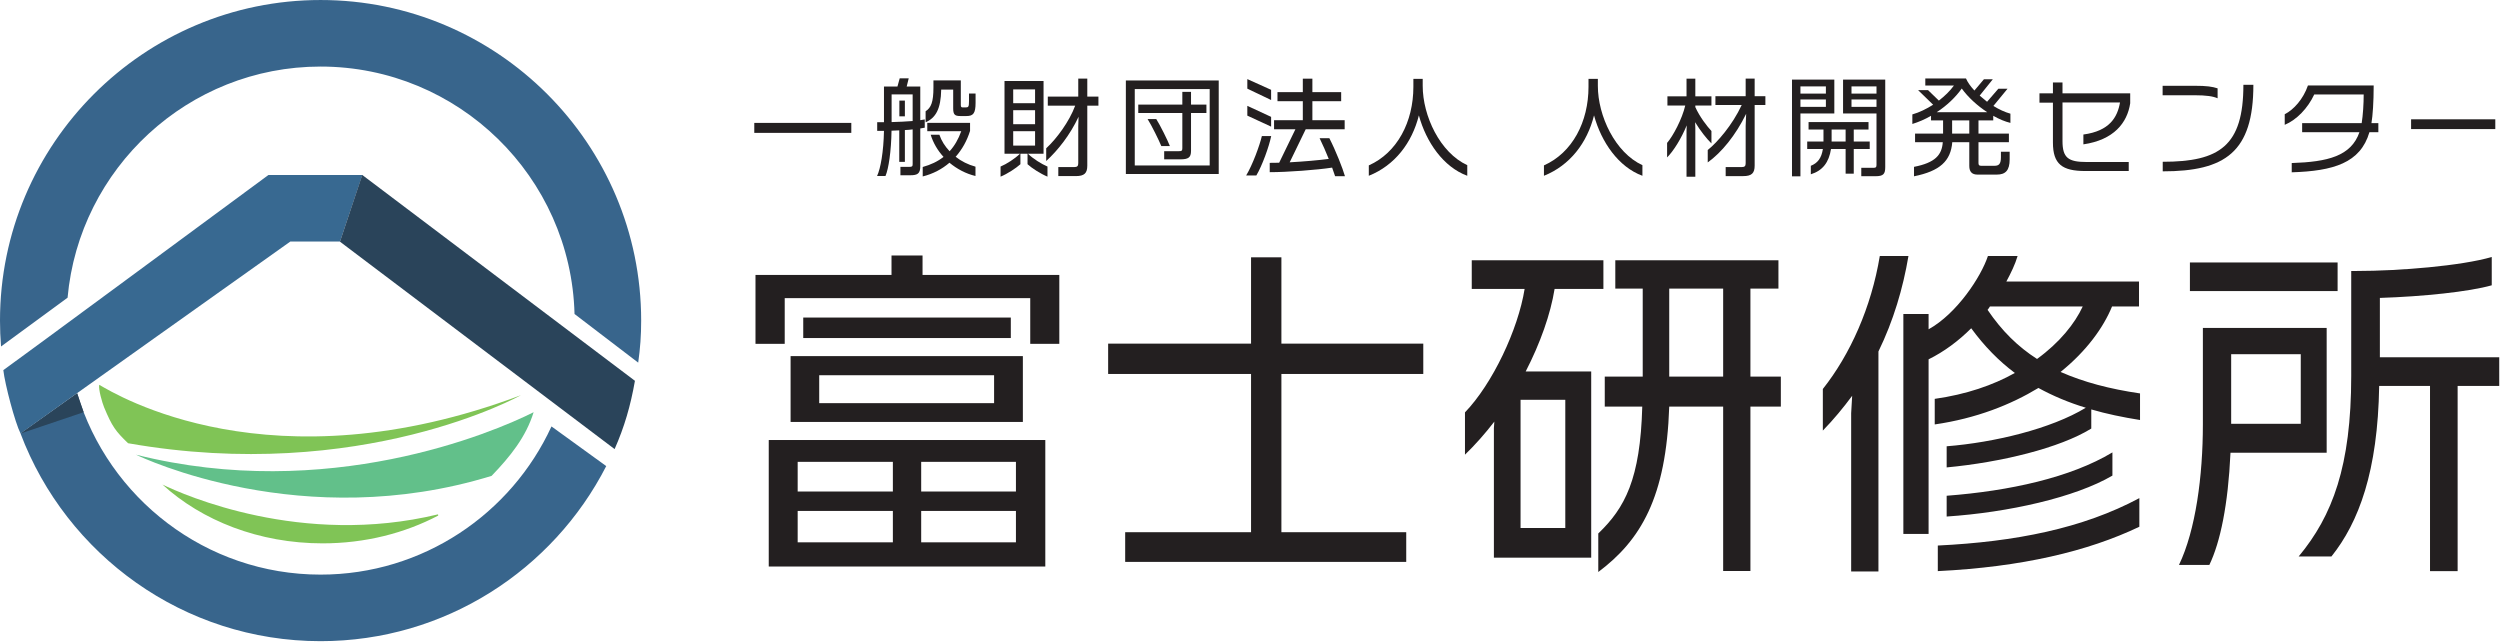 <?xml version="1.0" encoding="UTF-8" standalone="no"?>
<!DOCTYPE svg PUBLIC "-//W3C//DTD SVG 1.1//EN" "http://www.w3.org/Graphics/SVG/1.1/DTD/svg11.dtd">
<svg width="100%" height="100%" viewBox="0 0 1383 355" version="1.1" xmlns="http://www.w3.org/2000/svg" xmlns:xlink="http://www.w3.org/1999/xlink" xml:space="preserve" xmlns:serif="http://www.serif.com/" style="fill-rule:evenodd;clip-rule:evenodd;stroke-linejoin:round;stroke-miterlimit:2;">
    <g transform="matrix(8.333,0,0,8.333,0.575,163.025)">
        <path d="M0,3.438C-0.045,2.872 -0.069,2.297 -0.069,1.719C-0.069,-10.016 9.479,-19.563 21.213,-19.563C32.949,-19.563 42.496,-10.016 42.496,1.719C42.496,2.713 42.434,3.552 42.299,4.511L38.072,1.281C37.837,-7.816 30.366,-15.145 21.213,-15.145C12.428,-15.145 5.189,-8.39 4.417,0.2L0,3.438ZM5.054,6.548C7.136,13.501 13.592,18.583 21.213,18.583C28.006,18.583 33.873,14.545 36.542,8.746L40.177,11.378C36.649,18.272 29.474,23.001 21.213,23.001C12.116,23.001 4.333,17.263 1.294,9.216" style="fill:rgb(56,101,140);fill-rule:nonzero;"/>
    </g>
    <g transform="matrix(8.333,0,0,8.333,188.128,202.989)">
        <path d="M0,-8.325L-3.302,-8.325C-3.302,-8.325 -20.993,4.246 -21.212,4.419C-21.575,3.711 -22.252,1.146 -22.355,0.213C-22.038,0.008 -4.754,-12.744 -4.754,-12.744L1.48,-12.744L0,-8.325Z" style="fill:rgb(56,105,145);fill-rule:nonzero;"/>
    </g>
    <g transform="matrix(8.333,0,0,8.333,42.682,239.813)">
        <path d="M0,-2.675L-3.759,0L0.432,-1.414L0,-2.675Z" style="fill:rgb(42,68,90);fill-rule:nonzero;"/>
    </g>
    <g transform="matrix(-0.24,-8.33,-8.33,0.24,144.78,125.554)">
        <path d="M-11.659,-16.878C-17.421,-0.099 -10.838,9.993 -10.162,11.084C-10.449,11.157 -11.381,10.913 -11.659,10.806C-12.968,10.305 -13.272,10.086 -14.095,9.283C-17.268,-6.128 -11.659,-16.878 -11.659,-16.878" style="fill:rgb(128,196,86);fill-rule:nonzero;"/>
    </g>
    <g transform="matrix(8.333,0,0,8.333,75.192,251.556)">
        <path d="M0,-0.004C0,-0.004 0.004,-0.002 0.011,0C0.011,-0.001 0.009,-0.002 0.009,-0.002C0.006,-0.003 0.004,-0.004 0,-0.004" style="fill:rgb(55,126,174);fill-rule:nonzero;"/>
    </g>
    <g transform="matrix(-0.495,8.319,8.319,0.495,201.932,152.554)">
        <path d="M12.76,-14.467C12.76,-14.467 12.761,-14.465 12.762,-14.465C12.929,-14.058 17.358,-3.106 12.76,9.177C11.405,10.336 10.044,11.302 8.376,11.71C9.896,9.095 15.187,-1.614 12.76,-14.467" style="fill:rgb(98,192,138);fill-rule:nonzero;"/>
    </g>
    <g transform="matrix(-0.932,8.281,8.281,0.932,191.924,211.55)">
        <path d="M8.107,-11.413C10.196,-8.538 11.269,-4.603 10.798,-0.41C10.482,2.397 9.514,4.936 8.107,7.01L8.027,6.989C11.213,-1.749 8.629,-9.928 8.107,-11.413" style="fill:rgb(128,196,86);fill-rule:nonzero;"/>
    </g>
    <g transform="matrix(8.333,0,0,8.333,-8796.86,-1452.84)">
        <path d="M1123.11,208.267L1116.82,208.267L1116.82,210.351L1123.11,210.351L1123.11,208.267ZM1123.11,205.008L1116.82,205.008L1116.82,206.978L1123.11,206.978L1123.11,205.008ZM1121.66,199.258L1110.05,199.258L1110.05,201.112L1121.66,201.112L1121.66,199.258ZM1108.99,195.429L1122.77,195.429L1122.77,196.789L1108.99,196.789L1108.99,195.429ZM1114.94,208.267L1108.62,208.267L1108.62,210.351L1114.94,210.351L1114.94,208.267ZM1114.94,205.008L1108.62,205.008L1108.62,206.978L1114.94,206.978L1114.94,205.008ZM1108.15,197.989L1123.57,197.989L1123.57,202.359L1108.15,202.359L1108.15,197.989ZM1106.7,203.559L1125.06,203.559L1125.06,211.957L1106.7,211.957L1106.7,203.559ZM1124.06,197.174L1124.06,194.14L1107.76,194.14L1107.76,197.174L1105.82,197.174L1105.82,192.6L1114.85,192.6L1114.85,191.309L1116.91,191.309L1116.91,192.6L1125.99,192.6L1125.99,197.174L1124.06,197.174Z" style="fill:rgb(35,31,32);fill-rule:nonzero;"/>
    </g>
    <g transform="matrix(8.333,0,0,8.333,708.872,246.31)">
        <path d="M0,-4.732L0,5.773L8.287,5.773L8.287,7.744L-10.371,7.744L-10.371,5.773L-2.015,5.773L-2.015,-4.732L-11.502,-4.732L-11.502,-6.746L-2.015,-6.746L-2.015,-12.476L0,-12.476L0,-6.746L9.419,-6.746L9.419,-4.732L0,-4.732Z" style="fill:rgb(35,31,32);fill-rule:nonzero;"/>
    </g>
    <g transform="matrix(8.333,0,0,8.333,-8796.86,-1447.17)">
        <path d="M1170.06,192.827L1166.48,192.827L1166.48,198.668L1170.06,198.668L1170.06,192.827ZM1171.87,200.66L1171.87,211.574L1170.06,211.574L1170.06,200.66L1166.48,200.66C1166.28,206.705 1164.58,209.535 1161.77,211.641L1161.77,209.082C1163.54,207.384 1164.56,205.481 1164.69,200.66L1162.2,200.66L1162.2,198.667L1164.72,198.667L1164.72,192.827L1162.9,192.827L1162.9,190.945L1173.73,190.945L1173.73,192.827L1171.87,192.827L1171.87,198.667L1173.89,198.667L1173.89,200.66L1171.87,200.66ZM1159.58,200.207L1156.61,200.207L1156.61,208.721L1159.58,208.721L1159.58,200.207ZM1158.87,192.848C1158.6,194.523 1157.92,196.448 1156.95,198.329L1161.3,198.329L1161.3,210.689L1154.84,210.689L1154.84,202.086L1154.87,201.656C1154.26,202.448 1153.6,203.195 1152.92,203.852L1152.92,201.044C1154.75,199.142 1156.45,195.542 1156.88,192.848L1153.37,192.848L1153.37,190.945L1162.11,190.945L1162.11,192.848L1158.87,192.848Z" style="fill:rgb(35,31,32);fill-rule:nonzero;"/>
    </g>
    <g transform="matrix(8.333,0,0,8.333,1100.85,288.207)">
        <path d="M0,-14.242C-0.046,-14.151 -0.114,-14.083 -0.159,-14.016C0.793,-12.612 1.856,-11.569 3.125,-10.756C4.62,-11.841 5.637,-13.109 6.159,-14.242L0,-14.242ZM-2.875,-0.295L-2.875,-1.675C1.291,-1.993 5.343,-2.877 8.129,-4.553L8.129,-3.013C5.66,-1.564 1.223,-0.567 -2.875,-0.295M-3.463,3.328L-3.463,1.63C1.676,1.38 6.159,0.497 9.917,-1.518L9.917,0.383C6.499,2.015 2.106,3.055 -3.463,3.328M6.726,-7.406L6.726,-6.136C4.642,-4.846 0.746,-3.896 -2.875,-3.556L-2.875,-4.959C0.271,-5.209 4.053,-6.114 6.363,-7.518C5.23,-7.858 4.166,-8.311 3.216,-8.831C1.38,-7.721 -0.883,-6.815 -3.667,-6.409L-3.667,-8.107C-1.585,-8.401 0.204,-9.012 1.652,-9.827C0.589,-10.619 -0.385,-11.616 -1.245,-12.794C-2.083,-11.955 -3.057,-11.231 -4.075,-10.732L-4.075,0.86L-5.75,0.86L-5.75,-13.743L-4.075,-13.743L-4.075,-12.725C-2.196,-13.766 -0.589,-16.212 -0.135,-17.593L1.835,-17.593C1.676,-17.051 1.404,-16.484 1.087,-15.895L9.894,-15.895L9.894,-14.242L8.105,-14.242C7.539,-12.861 6.432,-11.3 4.687,-9.894C6.228,-9.216 7.947,-8.763 9.962,-8.468L9.962,-6.703C8.831,-6.884 7.721,-7.112 6.726,-7.406M-7.404,-11.253L-7.404,3.351L-9.215,3.351L-9.215,-7.156L-9.148,-8.311C-9.735,-7.518 -10.37,-6.748 -11.095,-6.001L-11.095,-8.763C-9.283,-11.049 -7.879,-14.174 -7.313,-17.593L-5.411,-17.593C-5.773,-15.442 -6.409,-13.292 -7.404,-11.253" style="fill:rgb(35,31,32);fill-rule:nonzero;"/>
    </g>
    <g transform="matrix(8.333,0,0,8.333,1359.56,244.614)">
        <path d="M0,-3.735L0,8.559L-1.833,8.559L-1.833,-3.735L-5.208,-3.735C-5.298,1.948 -6.565,5.32 -8.376,7.585L-10.551,7.585C-8.309,4.89 -7.064,1.585 -7.064,-4.393L-7.064,-11.366L-6.701,-11.366C-3.871,-11.366 0.248,-11.705 2.265,-12.294L2.265,-10.415C0.746,-9.984 -2.309,-9.669 -5.162,-9.577L-5.162,-5.637L2.762,-5.637L2.762,-3.735L0,-3.735ZM-10.414,-5.84L-15.034,-5.84L-15.034,-1.222L-10.414,-1.222L-10.414,-5.84ZM-17.773,-11.93L-7.968,-11.93L-7.968,-10.03L-17.773,-10.03L-17.773,-11.93ZM-15.079,0.702C-15.237,4.166 -15.756,6.635 -16.483,8.151L-18.499,8.151C-17.39,5.842 -16.912,2.242 -16.912,-1.178L-16.912,-7.584L-8.694,-7.584L-8.694,0.702L-15.079,0.702Z" style="fill:rgb(35,31,32);fill-rule:nonzero;"/>
    </g>
    <g transform="matrix(8.333,0,0,8.333,-8796.86,-1766.07)">
        <rect x="1105.74" y="220.096" width="6.441" height="0.662" style="fill:rgb(35,31,32);"/>
    </g>
    <g transform="matrix(8.333,0,0,8.333,534.637,76.76)">
        <path d="M0,-1.508L-0.409,-1.508C-0.768,-1.508 -0.88,-1.6 -0.88,-2.016L-0.88,-3.263L-1.676,-3.263C-1.698,-1.981 -2.036,-1.389 -2.711,-1.092L-2.711,-1.825C-2.347,-2.058 -2.191,-2.439 -2.191,-3.398L-2.191,-3.875L-0.374,-3.875L-0.374,-2.249C-0.374,-2.107 -0.338,-2.08 -0.239,-2.08L-0.065,-2.08C0.127,-2.08 0.17,-2.107 0.17,-2.503L0.17,-3.003L0.606,-3.003L0.606,-2.388C0.606,-1.684 0.451,-1.508 0,-1.508M-1.128,1.591C-1.62,2.015 -2.219,2.333 -2.903,2.502L-2.903,1.874C-2.375,1.727 -1.916,1.515 -1.522,1.204C-1.916,0.774 -2.206,0.275 -2.375,-0.267L-1.796,-0.267C-1.663,0.133 -1.423,0.507 -1.119,0.83C-0.795,0.478 -0.536,0.034 -0.345,-0.501L-2.6,-0.501L-2.6,-1.057L0.24,-1.057L0.24,-0.523C0.036,0.133 -0.289,0.712 -0.718,1.198C-0.338,1.493 0.106,1.719 0.6,1.853L0.6,2.473C-0.049,2.317 -0.633,2.001 -1.128,1.591M-4.453,-2.531L-4.087,-2.531L-4.087,-1.487L-4.453,-1.487L-4.453,-2.531ZM-3.571,-2.946L-4.968,-2.946L-4.968,-1.107C-4.487,-1.12 -4.001,-1.142 -3.571,-1.177L-3.571,-2.946ZM-3.065,-0.684L-3.065,1.825C-3.065,2.317 -3.25,2.423 -3.728,2.423L-4.383,2.423L-4.383,1.867L-3.826,1.867C-3.614,1.867 -3.571,1.846 -3.571,1.685L-3.571,-0.621C-3.735,-0.599 -3.911,-0.585 -4.087,-0.578L-4.087,1.535L-4.46,1.535L-4.46,-0.558C-4.628,-0.544 -4.799,-0.544 -4.973,-0.535C-4.995,0.825 -5.165,1.987 -5.375,2.473L-5.933,2.473C-5.7,1.972 -5.502,0.867 -5.475,-0.523L-5.925,-0.523L-5.925,-1.099L-5.475,-1.099L-5.475,-3.467L-4.58,-3.467L-4.431,-4.01L-3.833,-4.01L-3.967,-3.467L-3.065,-3.467L-3.065,-1.233C-2.953,-1.248 -2.86,-1.262 -2.768,-1.283L-2.768,-0.734C-2.86,-0.72 -2.96,-0.698 -3.065,-0.684" style="fill:rgb(35,31,32);fill-rule:nonzero;"/>
    </g>
    <g transform="matrix(8.333,0,0,8.333,601.491,82.756)">
        <path d="M0,-2.918L0,1.063C0,1.562 -0.191,1.759 -0.761,1.759L-1.924,1.759L-1.924,1.161L-0.875,1.161C-0.663,1.161 -0.6,1.092 -0.6,0.901L-0.6,-1.551L-0.579,-2.179C-1.143,-0.974 -1.945,0.04 -2.728,0.759L-2.728,-0.086C-2.051,-0.707 -1.199,-1.847 -0.803,-2.918L-2.622,-2.918L-2.622,-3.518L-0.6,-3.518L-0.6,-4.714L0,-4.714L0,-3.518L0.739,-3.518L0.739,-2.918L0,-2.918ZM-3.467,-1.221L-4.919,-1.221L-4.919,-0.263L-3.467,-0.263L-3.467,-1.221ZM-3.467,-2.616L-4.919,-2.616L-4.919,-1.686L-3.467,-1.686L-3.467,-2.616ZM-3.467,-3.997L-4.919,-3.997L-4.919,-3.081L-3.467,-3.081L-3.467,-3.997ZM-3.967,0.971L-3.967,0.273L-4.44,0.273L-4.44,0.971C-4.729,1.231 -5.292,1.605 -5.758,1.796L-5.758,1.126C-5.356,0.957 -4.806,0.605 -4.468,0.273L-5.496,0.273L-5.496,-4.552L-2.904,-4.552L-2.904,0.273L-3.941,0.273C-3.607,0.605 -3.038,0.957 -2.643,1.126L-2.643,1.796C-3.102,1.605 -3.686,1.231 -3.967,0.971" style="fill:rgb(35,31,32);fill-rule:nonzero;"/>
    </g>
    <g transform="matrix(8.333,0,0,8.333,642.433,59.961)">
        <path d="M0,2.502C-0.147,2.135 -0.655,1.105 -0.909,0.711L-0.333,0.711C-0.078,1.113 0.422,2.114 0.57,2.502L0,2.502ZM1.973,0.304L1.973,2.818C1.973,3.263 1.797,3.383 1.255,3.383L0.191,3.383L0.191,2.841L1.141,2.841C1.339,2.841 1.396,2.826 1.396,2.649L1.396,0.304L-1.529,0.304L-1.529,-0.253L1.396,-0.253L1.396,-1.099L1.973,-1.099L1.973,-0.253L2.995,-0.253L2.995,0.304L1.973,0.304ZM3.212,-1.283L-1.762,-1.283L-1.762,3.789L3.212,3.789L3.212,-1.283ZM-2.353,-1.853L3.812,-1.853L3.812,4.355L-2.353,4.355L-2.353,-1.853Z" style="fill:rgb(35,31,32);fill-rule:nonzero;"/>
    </g>
    <g transform="matrix(8.333,0,0,8.333,738.584,43.507)">
        <path d="M0,6.478C-0.051,6.329 -0.114,6.132 -0.199,5.906C-1.199,6.061 -3.178,6.209 -4.341,6.209L-4.341,5.59C-4.143,5.59 -3.939,5.582 -3.714,5.582L-2.637,3.362L-4.053,3.362L-4.053,2.757L-2.144,2.757L-2.144,1.496L-3.826,1.496L-3.826,0.897L-2.144,0.897L-2.144,0L-1.509,0L-1.509,0.897L0.402,0.897L0.402,1.496L-1.509,1.496L-1.509,2.757L0.634,2.757L0.634,3.362L-1.953,3.362L-3.016,5.554C-2.107,5.506 -1.128,5.42 -0.423,5.329C-0.606,4.878 -0.817,4.384 -1.029,3.955L-0.382,3.955C0.042,4.779 0.507,5.963 0.654,6.478L0,6.478ZM-5.828,2.455L-5.828,1.805L-4.249,2.537L-4.249,3.185L-5.828,2.455ZM-5.828,0.664L-5.828,0.03L-4.249,0.742L-4.249,1.419L-5.828,0.664ZM-5.229,6.428L-5.905,6.428C-5.484,5.731 -5.011,4.447 -4.863,3.813L-4.243,3.813C-4.383,4.498 -4.835,5.764 -5.229,6.428" style="fill:rgb(35,31,32);fill-rule:nonzero;"/>
    </g>
    <g transform="matrix(8.333,0,0,8.333,784.922,77.052)">
        <path d="M0,-1.586C-0.458,0.24 -1.598,1.734 -3.324,2.423L-3.324,1.734C-1.432,0.888 -0.365,-1.163 -0.365,-3.482L-0.365,-4.009L0.254,-4.009L0.254,-3.544C0.254,-1.557 1.402,0.888 3.213,1.718L3.213,2.423C1.628,1.839 0.487,0.197 0,-1.586" style="fill:rgb(35,31,32);fill-rule:nonzero;"/>
    </g>
    <g transform="matrix(8.333,0,0,8.333,881.818,77.052)">
        <path d="M0,-1.586C-0.457,0.24 -1.6,1.734 -3.325,2.423L-3.325,1.734C-1.43,0.888 -0.367,-1.163 -0.367,-3.482L-0.367,-4.009L0.254,-4.009L0.254,-3.544C0.254,-1.557 1.402,0.888 3.212,1.718L3.212,2.423C1.627,1.839 0.487,0.197 0,-1.586" style="fill:rgb(35,31,32);fill-rule:nonzero;"/>
    </g>
    <g transform="matrix(8.333,0,0,8.333,970.676,83.161)">
        <path d="M0,-3.009L0,1.015C0,1.514 -0.197,1.711 -0.753,1.711L-1.924,1.711L-1.924,1.112L-0.866,1.112C-0.656,1.112 -0.597,1.043 -0.597,0.853L-0.597,-1.628L-0.564,-2.424C-1.268,-0.988 -2.198,0.146 -3.115,0.803L-3.115,-0.021C-2.486,-0.521 -1.472,-1.684 -0.86,-3.009L-2.605,-3.009L-2.605,-3.594L-0.597,-3.594L-0.597,-4.763L0,-4.763L0,-3.594L0.712,-3.594L0.712,-3.009L0,-3.009ZM-3.953,-1.867L-3.939,-1.502L-3.939,1.754L-4.523,1.754L-4.523,-1.291L-4.509,-1.657C-4.875,-0.777 -5.376,0.034 -5.813,0.471L-5.813,-0.493C-5.425,-0.939 -4.82,-2.064 -4.607,-2.976L-5.791,-2.976L-5.791,-3.586L-4.523,-3.586L-4.523,-4.758L-3.939,-4.758L-3.939,-3.586L-2.869,-3.586L-2.869,-2.976L-3.939,-2.976L-3.939,-2.869C-3.644,-2.214 -3.149,-1.577 -2.869,-1.283L-2.869,-0.459C-3.186,-0.768 -3.592,-1.277 -3.953,-1.867" style="fill:rgb(35,31,32);fill-rule:nonzero;"/>
    </g>
    <g transform="matrix(8.333,0,0,8.333,-8796.86,-1765.99)">
        <path d="M1180.24,218.53L1178.58,218.53L1178.58,219.024L1180.24,219.024L1180.24,218.53ZM1180.24,217.663L1178.58,217.663L1178.58,218.142L1180.24,218.142L1180.24,217.663ZM1180.18,223.625L1179.23,223.625L1179.23,223.067L1180.05,223.067C1180.2,223.067 1180.24,223.026 1180.24,222.871L1180.24,219.462L1178.02,219.462L1178.02,217.213L1180.82,217.213L1180.82,223.018C1180.82,223.476 1180.7,223.625 1180.18,223.625M1178.19,220.525L1177.26,220.525L1177.26,221.321L1178.19,221.321L1178.19,220.525ZM1178.73,221.821L1178.73,223.455L1178.19,223.455L1178.19,221.821L1177.22,221.821C1177.08,222.708 1176.67,223.252 1175.88,223.498L1175.88,222.934C1176.34,222.752 1176.59,222.413 1176.68,221.821L1175.64,221.821L1175.64,221.321L1176.72,221.321C1176.72,221.27 1176.72,221.214 1176.72,221.158L1176.72,220.525L1175.73,220.525L1175.73,220.031L1179.71,220.031L1179.71,220.525L1178.73,220.525L1178.73,221.321L1179.79,221.321L1179.79,221.821L1178.73,221.821ZM1176.88,218.53L1175.19,218.53L1175.19,219.024L1176.88,219.024L1176.88,218.53ZM1176.88,217.663L1175.19,217.663L1175.19,218.142L1176.88,218.142L1176.88,217.663ZM1175.19,219.462L1175.19,223.632L1174.63,223.632L1174.63,217.213L1177.44,217.213L1177.44,219.462L1175.19,219.462Z" style="fill:rgb(35,31,32);fill-rule:nonzero;"/>
    </g>
    <g transform="matrix(8.333,0,0,8.333,-8796.86,-1766.64)">
        <path d="M1186.4,219.997L1185.26,219.997L1185.26,220.876L1186.4,220.876L1186.4,219.997ZM1185.9,217.881C1185.5,218.453 1184.91,219.015 1184.24,219.453L1187.59,219.453C1186.93,219.022 1186.31,218.453 1185.9,217.881M1187.99,219.693L1187.99,219.997L1187.01,219.997L1187.01,220.876L1189.03,220.876L1189.03,221.446L1187.01,221.446L1187.01,222.835C1187.01,222.961 1187.06,223.011 1187.18,223.011L1188.08,223.011C1188.36,223.011 1188.5,222.893 1188.5,222.447L1188.5,222.079L1189.08,222.079L1189.08,222.588C1189.08,223.32 1188.8,223.596 1188.23,223.596L1186.94,223.596C1186.58,223.596 1186.4,223.405 1186.4,223.024L1186.4,221.446L1185.27,221.446C1185.17,222.693 1184.45,223.363 1182.73,223.709L1182.73,223.082C1184.14,222.807 1184.58,222.292 1184.64,221.446L1182.8,221.446L1182.8,220.876L1184.66,220.876L1184.66,219.997L1183.86,219.997L1183.86,219.693C1183.45,219.932 1183.03,220.108 1182.62,220.235L1182.62,219.601C1183.09,219.468 1183.56,219.234 1184,218.958L1183,217.987L1183.66,217.987L1184.38,218.684C1184.77,218.382 1185.12,218.044 1185.38,217.684L1183.48,217.684L1183.48,217.213L1186.18,217.213C1186.29,217.465 1186.48,217.74 1186.74,218.015L1187.37,217.269L1187.96,217.269L1187.09,218.352C1187.25,218.493 1187.41,218.628 1187.58,218.762L1188.33,217.895L1188.94,217.895L1188,219.038C1188.37,219.269 1188.77,219.453 1189.13,219.552L1189.13,220.164C1188.78,220.08 1188.38,219.916 1187.99,219.693" style="fill:rgb(35,31,32);fill-rule:nonzero;"/>
    </g>
    <g transform="matrix(8.333,0,0,8.333,1152.53,60.384)">
        <path d="M0,2.337L0,1.684C1.748,1.45 2.263,0.527 2.431,-0.445L-1.387,-0.445L-1.387,2.113C-1.387,3.233 -1.007,3.509 0.226,3.509L3.01,3.509L3.01,4.107L0.127,4.107C-1.409,4.107 -2.022,3.65 -2.022,2.218L-2.022,-0.432L-2.916,-0.432L-2.916,-1.05L-2.022,-1.05L-2.022,-1.77L-1.387,-1.77L-1.387,-1.05L3.108,-1.05L3.108,-0.39C2.912,0.908 2.023,2.042 0,2.337" style="fill:rgb(35,31,32);fill-rule:nonzero;"/>
    </g>
    <g transform="matrix(8.333,0,0,8.333,1196.42,46.93)">
        <path d="M0,5.743L0,5.108C3.779,5.108 5.355,4.05 5.355,0L6.018,0C6.018,4.473 4.137,5.743 0,5.743M2.1,0.691L-0.007,0.691L-0.007,0.063L2.107,0.063C2.944,0.063 3.277,0.119 3.643,0.233L3.643,0.894C3.353,0.762 2.903,0.691 2.1,0.691" style="fill:rgb(35,31,32);fill-rule:nonzero;"/>
    </g>
    <g transform="matrix(8.333,0,0,8.333,1310.77,69.483)">
        <path d="M0,0.436C-0.598,2.486 -2.395,3.015 -5.159,3.101L-5.159,2.486C-2.77,2.409 -1.212,2.028 -0.663,0.436L-4.467,0.436L-4.467,-0.162L-0.515,-0.162C-0.43,-0.678 -0.381,-1.459 -0.381,-2.066L-3.664,-2.066C-4.096,-1.143 -4.834,-0.38 -5.623,-0.051L-5.623,-0.755C-5.031,-1.051 -4.39,-1.762 -4.082,-2.665L0.282,-2.665C0.282,-1.573 0.219,-0.662 0.134,-0.162L0.592,-0.162L0.592,0.436L0,0.436Z" style="fill:rgb(35,31,32);fill-rule:nonzero;"/>
    </g>
    <g transform="matrix(8.333,0,0,8.333,-8796.86,-1770.16)">
        <rect x="1215.73" y="220.348" width="5.59" height="0.649" style="fill:rgb(35,31,32);"/>
    </g>
    <g transform="matrix(-6.131,5.644,5.644,6.131,371.987,181.478)">
        <path d="M8.266,-21.425C8.266,-21.425 4.252,0.595 4.203,0.891C5.544,1.916 6.787,2.668 8.266,3.312C8.347,2.901 12.354,-19.166 12.354,-19.166L8.266,-21.425Z" style="fill:rgb(42,68,90);fill-rule:nonzero;"/>
    </g>
</svg>
